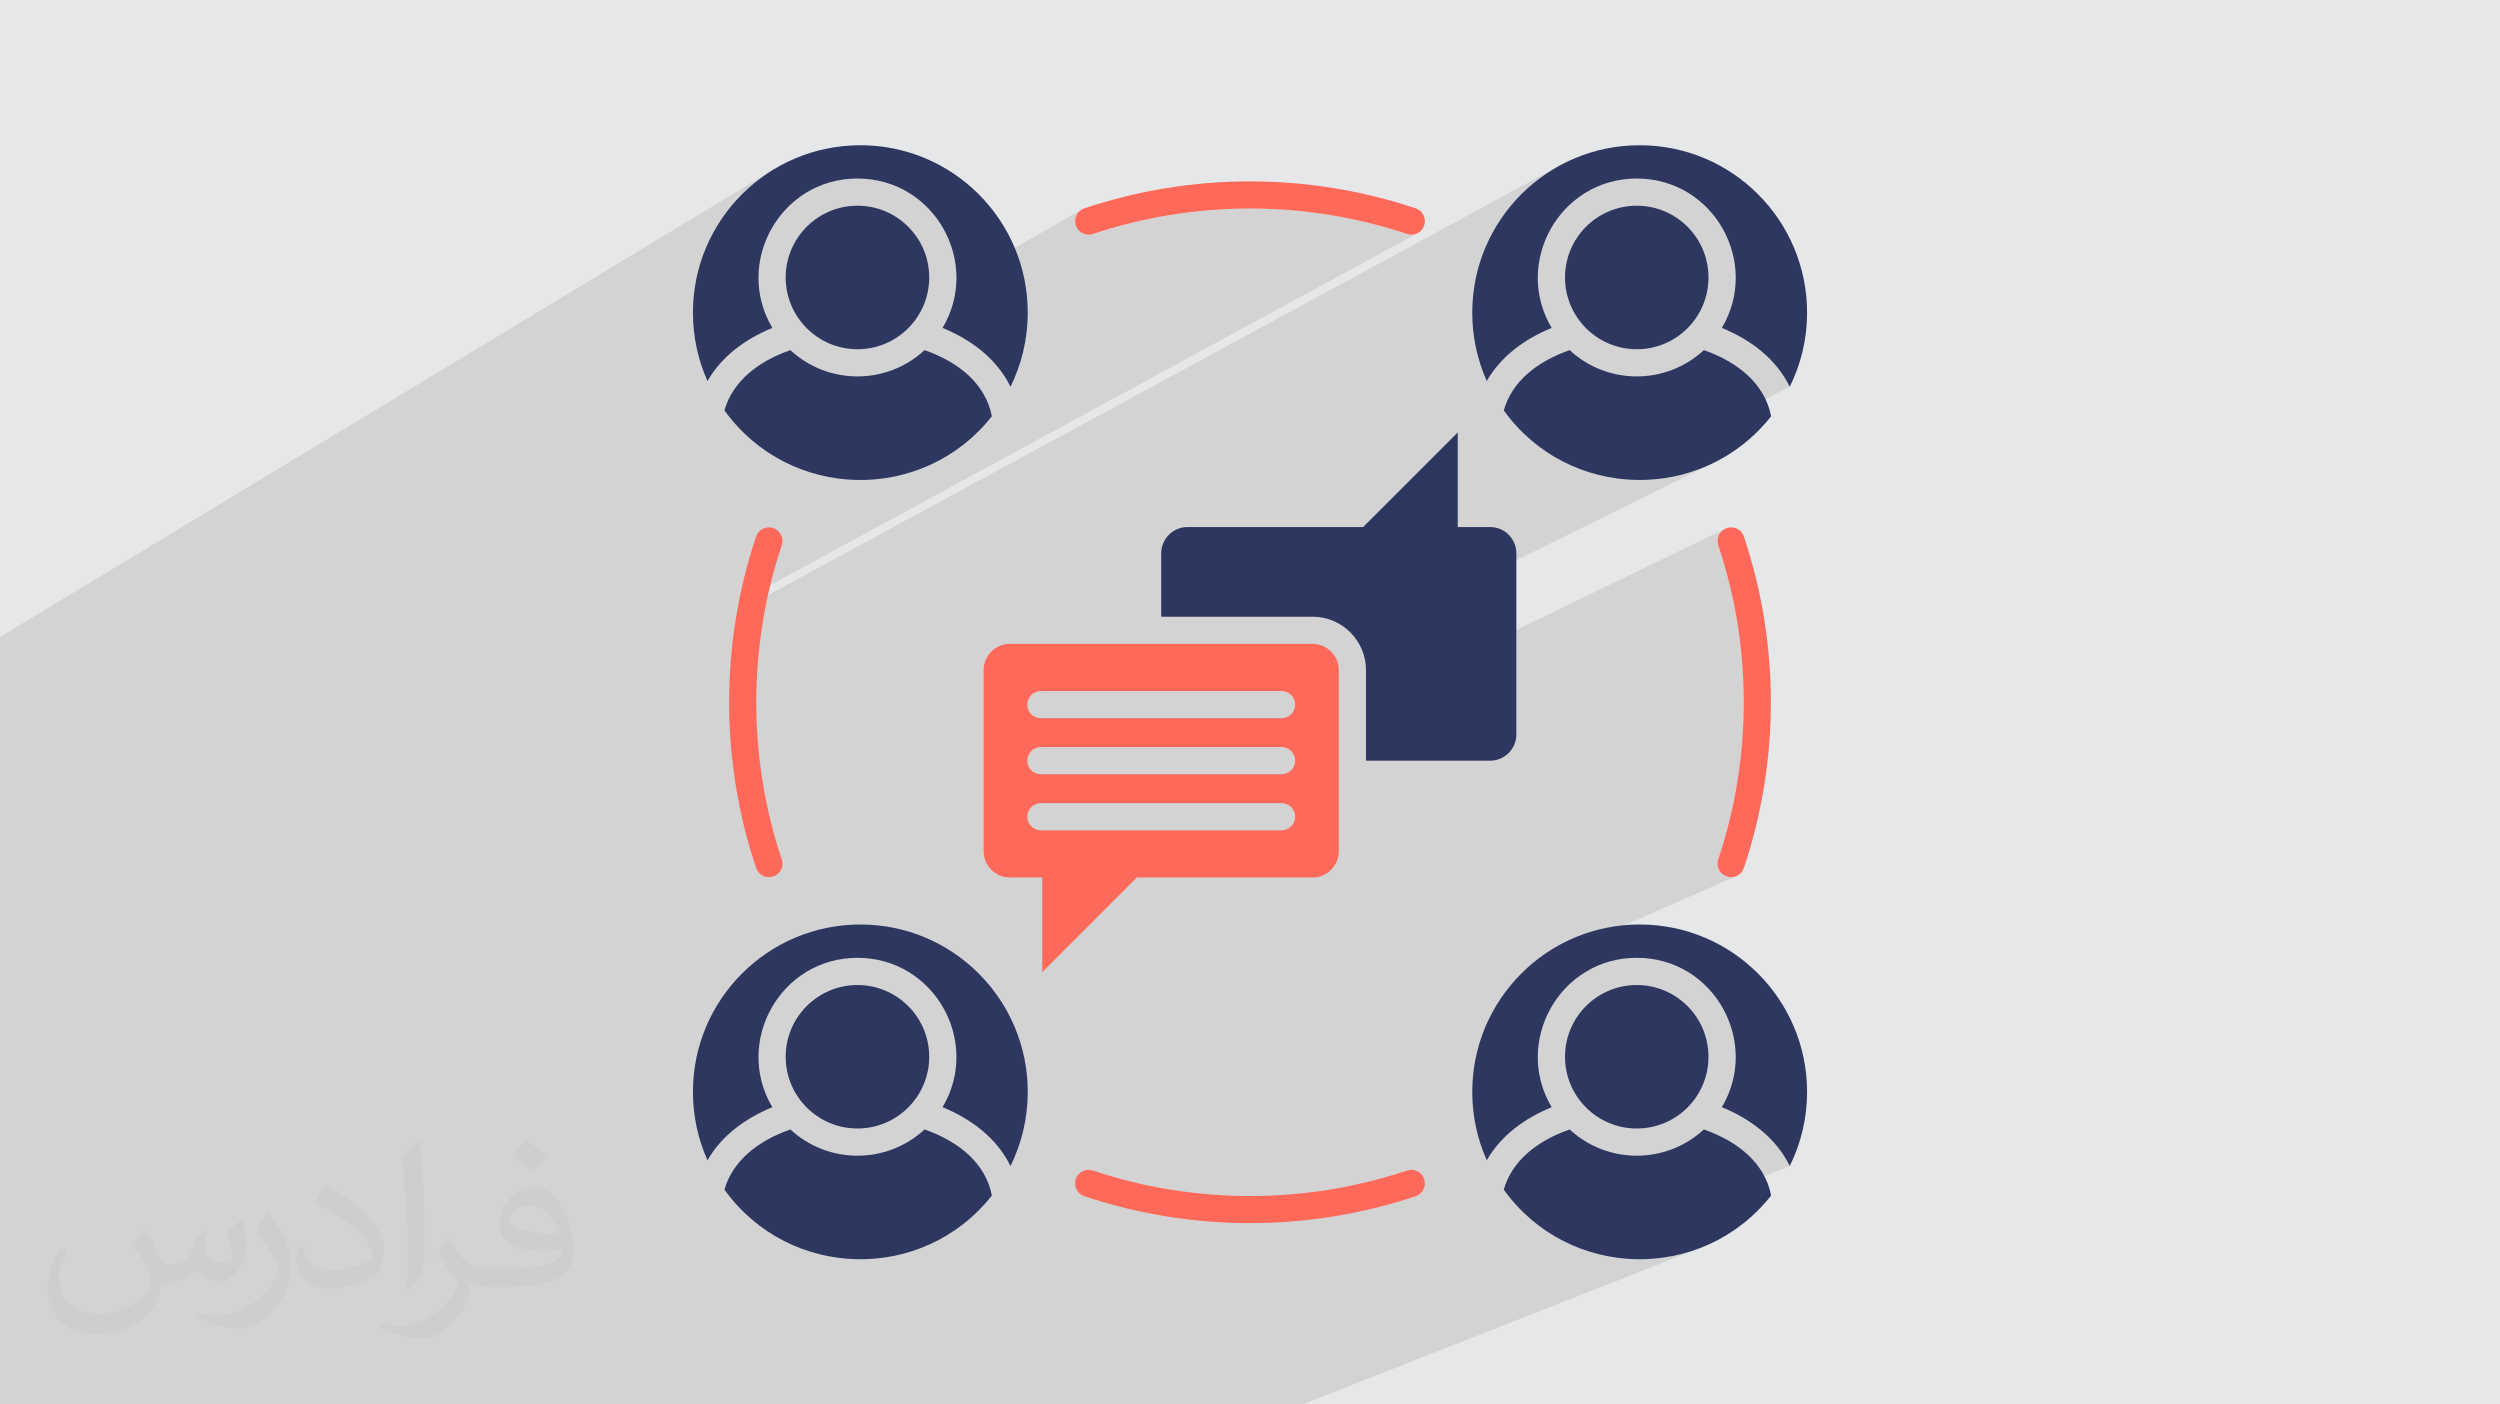 <?xml version="1.0" encoding="UTF-8"?>
<!DOCTYPE svg PUBLIC "-//W3C//DTD SVG 1.0//EN" "http://www.w3.org/TR/2001/REC-SVG-20010904/DTD/svg10.dtd">
<!-- Creator: CorelDRAW -->
<svg xmlns="http://www.w3.org/2000/svg" xml:space="preserve" width="94.192mm" height="52.917mm" version="1.0" style="shape-rendering:geometricPrecision; text-rendering:geometricPrecision; image-rendering:optimizeQuality; fill-rule:evenodd; clip-rule:evenodd"
viewBox="0 0 9404.92 5283.66"
 xmlns:xlink="http://www.w3.org/1999/xlink"
 xmlns:xodm="http://www.corel.com/coreldraw/odm/2003"
 data-name="Layer 1">
 <defs>
  <style type="text/css">
   <![CDATA[
    .fil4 {fill:#2E3760}
    .fil5 {fill:#FF695A}
    .fil3 {fill:#FF695A;fill-rule:nonzero}
    .fil2 {fill:#373435;fill-opacity:0.031}
    .fil1 {fill:#2B2A29;fill-opacity:0.102}
    .fil0 {fill:#E6E7E8}
   ]]>
  </style>
 </defs>
 <g id="Layer_x0020_1">
  <polygon class="fil0" points="-0,0 9404.92,0 9404.92,5283.66 -0,5283.66 "/>
  <polygon class="fil1" points="-0,3762.16 -0,3669.96 -0,3588.92 -0,3575.35 -0,3558.63 -0,3293.87 -0,3283.9 -0,3244.67 -0,3217.22 -0,3191.47 -0,3158.84 -0,3155.82 -0,3118.73 -0,3106.19 -0,3021.19 -0,2974.43 -0,2922.56 -0,2916.3 -0,2780.38 -0,2715.18 -0,2644.52 -0,2593.35 -0,2539.01 -0,2489.29 -0,2489.28 -0,2396.3 2910.03,637.53 2884.48,653.91 2859.79,671.46 2836.01,690.16 2813.15,709.95 2791.27,730.79 2770.42,752.66 2750.63,775.51 2731.92,799.3 2714.36,823.98 2697.98,849.53 2682.81,875.91 2680.67,880.08 3236.56,546.38 3236.56,546.39 2680.67,880.1 2668.9,903.06 2656.29,930.96 2646.34,956.17 3032.78,725.04 3053.88,713.12 3075.91,702.56 3098.85,693.43 3122.64,685.79 3147.27,679.74 3172.68,675.32 3198.83,672.62 3225.7,671.7 3252.57,672.62 3278.73,675.32 3304.14,679.74 3328.76,685.79 3352.56,693.43 3375.51,702.56 3397.56,713.12 3418.66,725.03 3438.79,738.24 3457.91,752.67 3475.98,768.24 3492.96,784.87 3508.82,802.52 3523.52,821.1 3537.01,840.53 3549.26,860.76 3560.23,881.7 3569.89,903.28 3578.19,925.45 3585.11,948.12 3590.6,971.23 3594.63,994.69 3597.14,1018.45 3598.12,1042.42 3597.72,1058.4 4069.88,788.01 4061.74,793.87 4055.02,801.09 4049.86,809.38 4046.37,818.52 4044.68,828.22 4044.92,838.21 4047.2,848.24 4051.44,857.67 4057.28,865.82 4064.46,872.53 4072.73,877.69 4081.85,881.18 4091.55,882.87 4101.58,882.63 4111.66,880.35 4111.67,880.35 4111.68,880.35 4147.52,868.74 4183.58,857.89 4219.83,847.79 4256.27,838.43 4292.87,829.82 4329.62,821.97 4366.51,814.86 4403.52,808.5 4440.65,802.88 4477.87,798.02 4515.17,793.9 4552.54,790.53 4589.97,787.92 4627.43,786.04 4664.94,784.92 4702.44,784.54 4739.95,784.92 4777.46,786.04 4814.92,787.92 4852.35,790.53 4889.72,793.9 4927.02,798.02 4964.24,802.88 5001.37,808.5 5038.38,814.86 5075.28,821.97 5112.02,829.82 5148.63,838.43 5185.06,847.79 5221.32,857.89 5257.37,868.74 5293.23,880.35 5303.33,882.63 5313.36,882.87 5323.05,881.18 5332.17,877.69 2779.34,2265.86 2775.08,2287.91 2772.7,2301.67 5868.1,622.37 5841.73,637.52 5816.17,653.9 5791.48,671.45 5767.7,690.15 5744.84,709.94 5722.98,730.78 5702.13,752.65 5682.34,775.51 5663.65,799.29 5646.09,823.98 5629.72,849.53 5614.56,875.9 5600.65,903.06 5590.61,925.31 5985.63,713.12 6007.67,702.56 6030.62,693.43 6054.42,685.79 6079.05,679.74 6104.46,675.32 6130.62,672.62 6157.49,671.7 6184.36,672.62 6210.52,675.32 6235.92,679.74 6260.54,685.79 6284.34,693.43 6307.27,702.56 6329.31,713.12 6350.41,725.03 6370.53,738.24 6389.64,752.67 6407.7,768.24 6424.67,784.87 6440.51,802.52 6455.2,821.1 6468.68,840.53 6480.92,860.76 6491.87,881.7 6501.53,903.28 6509.82,925.45 6516.72,948.12 6522.21,971.23 6526.22,994.69 6528.73,1018.45 6529.69,1042.42 6529.09,1066.56 6526.86,1090.76 6522.97,1114.96 6517.4,1139.11 6510.1,1163.12 6501.04,1186.92 6490.16,1210.45 6477.44,1233.62 6497.74,1242.33 6517.69,1251.7 6537.24,1261.73 6556.34,1272.43 6574.95,1283.82 6593,1295.88 6610.46,1308.63 6627.28,1322.07 6643.4,1336.21 6658.79,1351.04 6673.4,1366.58 6687.17,1382.84 6700.05,1399.81 6712,1417.5 6722.98,1435.92 6732.93,1455.07 6051.27,1794.81 6084.05,1800.12 6119.22,1803.83 6154.51,1805.58 6189.85,1805.37 6225.15,1803.2 6260.29,1799.07 6295.21,1792.97 6329.81,1784.91 6364,1774.87 6397.67,1762.88 6430.75,1748.9 6463.15,1732.96 5101.58,2404.9 5104.36,2408.62 5114.43,2425.17 5122.88,2442.71 5129.64,2461.13 5134.61,2480.34 5137.65,2500.24 5138.69,2520.72 5138.69,2643.65 6486.67,1990.82 6478.56,1996.68 6471.85,2003.9 6466.67,2012.19 6463.16,2021.33 6461.44,2031.02 6461.65,2041.01 6463.92,2051.03 6475.55,2086.91 6486.42,2122.99 6496.53,2159.26 6505.91,2195.71 6514.53,2232.32 6522.4,2269.07 6529.51,2305.98 6535.89,2342.99 6541.5,2380.13 6546.37,2417.35 6550.48,2454.65 6553.85,2492.03 6556.46,2529.46 6558.33,2566.92 6559.45,2604.42 6559.82,2641.93 6559.44,2679.44 6558.31,2716.94 6556.43,2754.41 6553.81,2791.83 6550.43,2829.21 6546.31,2866.52 6541.44,2903.74 6535.82,2940.87 6529.44,2977.89 6522.33,3014.79 6514.46,3051.55 6505.85,3088.15 6496.48,3124.61 6486.38,3160.87 6475.53,3196.96 6463.92,3232.84 6461.65,3242.86 6461.44,3252.86 6463.16,3262.55 6466.67,3271.68 6471.85,3279.98 6478.56,3287.2 6486.67,3293.06 6496.05,3297.31 6506.14,3299.58 6516.17,3299.79 6525.87,3298.08 6534.99,3294.56 5745.08,3641.36 5744.84,3641.57 5722.98,3662.43 5702.13,3684.29 5682.34,3707.15 5663.65,3730.94 5646.09,3755.63 5629.72,3781.19 5616.33,3804.49 6007.67,3634.14 6030.62,3625 6054.42,3617.36 6079.05,3611.3 6104.46,3606.89 6130.62,3604.18 6157.49,3603.26 6184.36,3604.18 6210.52,3606.89 6235.92,3611.3 6260.54,3617.36 6284.34,3625 6307.27,3634.14 6329.31,3644.7 6350.41,3656.63 6370.53,3669.84 6389.64,3684.27 6407.7,3699.85 6424.67,3716.49 6440.51,3734.15 6455.2,3752.73 6468.68,3772.17 6480.92,3792.4 6491.87,3813.35 6501.53,3834.94 6509.82,3857.11 6516.72,3879.79 6522.21,3902.89 6526.22,3926.36 6528.73,3950.11 6529.69,3974.08 6529.09,3998.21 6526.86,4022.4 6522.97,4046.6 6517.4,4070.74 6510.1,4094.73 6501.04,4118.52 6490.16,4142.03 6477.44,4165.18 6497.74,4173.89 6517.69,4183.27 6537.24,4193.31 6556.34,4204.03 6574.95,4215.43 6593,4227.5 6610.46,4240.26 6627.28,4253.72 6643.4,4267.86 6658.79,4282.71 6673.4,4298.25 6687.17,4314.5 6700.05,4331.45 6712,4349.13 6722.98,4367.51 6732.93,4386.62 5950.78,4698.77 5980.29,4708.85 6014.5,4718.42 6049.12,4726.03 6084.05,4731.69 6119.22,4735.39 6154.51,4737.14 6189.85,4736.93 6225.15,4734.75 6260.29,4730.63 6295.21,4724.53 6329.81,4716.47 6364,4706.43 6397.67,4694.43 4898.87,5283.66 4485.24,5283.66 3932.59,5283.66 3875.25,5283.66 3750.43,5283.66 3691.13,5283.66 3685.69,5283.66 3636.79,5283.66 3437.73,5283.66 3411.92,5283.66 3383.98,5283.66 2811.23,5283.66 2776.66,5283.66 2443.58,5283.66 2286.47,5283.66 2275.17,5283.66 2218.14,5283.66 2118.92,5283.66 2107.62,5283.66 2068.9,5283.66 2004.4,5283.66 1976.76,5283.66 1934.29,5283.66 1826.29,5283.66 1776.92,5283.66 1240.08,5283.66 1198.21,5283.66 1092.09,5283.66 1013.91,5283.66 961.98,5283.66 960.33,5283.66 731.05,5283.66 689.53,5283.66 683.96,5283.66 680.64,5283.66 665.78,5283.66 511.38,5283.66 509.92,5283.66 455.71,5283.66 448.62,5283.66 437.98,5283.66 259.12,5283.66 202.08,5283.66 194,5283.66 130.76,5283.66 106.52,5283.66 70.18,5283.66 55.77,5283.66 -0,5283.66 -0,5232 -0,5225.44 -0,5205.67 -0,5189.92 -0,5161.36 -0,5143.1 -0,5139.56 -0,5124.71 -0,5058.13 -0,5032.02 -0,5032 -0,5013.99 -0,4993.38 -0,4969.11 -0,4949.21 -0,4944.27 -0,4786.48 -0,4769.33 -0,4764.25 -0,4754.74 -0,4754.34 -0,4711.49 -0,4711.48 -0,4697.07 -0,4589.43 -0,4588.6 -0,4584.23 -0,4547.73 -0,4507.49 -0,4452.5 -0,4447.5 -0,4427.33 -0,4403.03 -0,4376.07 -0,4347.32 -0,4337.26 -0,4297.55 -0,4107.59 -0,3840.98 -0,3777.19 "/>
  <path class="fil2" d="M548.54 4627.69c17.95,27.21 29.6,53.36 40.96,82.43 8.45,16.91 12.93,48.09 52.57,48.09 11.61,0 28.28,-3.42 43.06,-11.61 16.63,-8.73 29.32,-21.94 35.94,-42l15.85 -53.36 38.57 -19.02 2.64 2.64c-5.27,20.09 -6.59,39.36 -6.59,54.43 0,44.63 38.57,61.56 69.22,61.56 17.95,0 34.09,-8.73 34.09,-25.11 0,-21.13 -8.98,-57.06 -20.62,-89.29 17.95,-17.95 35.94,-35.94 56.53,-50.47l3.17 1.6c8.98,38.04 14,75.56 14,100.66 0,24.57 -10.83,51.79 -19.81,69.49 -18.49,34.87 -51.25,62.62 -90.87,62.62 -30.1,0 -63.65,-15.07 -86.66,-43.06l-1.32 0c-21.66,26.96 -55.22,51.25 -108.86,51.25l-16.63 0c-2.64,35.41 -10.29,60.49 -21.94,82.95 -31.95,62.34 -126.81,106.47 -216.1,106.47 -124.17,0 -186.51,-71.59 -186.51,-166.96 0,-58.91 19.27,-113.6 48.88,-152.42l24.29 10.04c-18.49,35.41 -30.91,68.68 -30.91,101.45 0,89.29 72.66,131.83 156.4,131.83 77.68,0 173.83,-49.41 191.28,-106.72 -6.59,-62.62 -30.1,-91.93 -66.04,-148.99 10.83,-19.02 24.83,-38.04 42.28,-58.38l3.17 0 0 0 0 0 -0.02 -0.09zm1432.13 -336.04c26.15,16.39 51.79,35.66 76.87,57.85 -14,19.81 -31.45,37.79 -53.11,53.64 -25.11,-20.34 -50.19,-37.79 -75.84,-56.27 17.42,-19.55 34.62,-38.29 52.04,-55.22l0 0 0 0 0 0 0 0 0 0 0.03 0zm13.47 244.11c-42.28,0 -76.87,27.75 -76.87,48.34 0,44.13 84.53,57.85 185.72,57.31 -12.68,-51.79 -57.06,-105.68 -108.86,-105.68l0.01 0.03zm-94.86 236.19c54.96,0 103.04,-1.6 139.74,-10.83 40.96,-10.29 75.56,-30.91 75.56,-45.17 0,-3.7 0,-8.19 -1.32,-11.89 -22.98,2.11 -49.41,2.11 -72.38,2.11 -74.49,0 -131.55,-16.91 -154.02,-58.66 -5.55,-11.61 -9.51,-24.57 -9.51,-39.36 0,-40.43 17.42,-79.79 48.09,-107 25.61,-22.45 53.89,-36.44 82.67,-36.44 52.04,0 93.51,41.75 122.57,107.54 15.85,35.94 26.68,77.4 26.68,129.72 0,34.87 -9.51,64.19 -31.17,85.85 -40.43,39.11 -114.92,53.89 -229.04,53.89l-51.79 0 0 0 -13.47 0c-28.28,0 -48.62,-5.02 -64.72,-17.42l-2.64 0c0.79,6.59 1.32,12.93 1.32,19.02 0,25.61 -8.45,58.38 -25.61,84.53 -50.72,75.3 -105.68,108.04 -153.24,108.04 -48.09,0 -107,-18.49 -160.11,-42.54l9.51 -18.49c17.17,7.13 40.96,11.89 73.7,11.89 85.85,0 198.66,-82.43 212.66,-163 -3.17,-6.59 -8.98,-15.32 -17.17,-24.57 -25.11,-29.85 -40.96,-54.68 -55.75,-80.83 12.68,-25.11 24.29,-45.17 35.13,-63.4l4.49 -0.53c36.72,74.77 69.99,117.55 144.23,117.55l11.61 0 0 0 53.89 0 0 0 0 0 0 0 0 0 0 0 0.09 0.01zm-371.98 79c6.34,-34.34 6.87,-72.91 6.87,-108.86l0 -53.36c0,-99.6 -12.68,-244.36 -22.98,-338.68 17.95,-19.27 43.06,-42 62.87,-57.31l5.81 1.6c13.47,118.62 16.63,256 16.63,383.06 0,33.3 -1.32,65.79 -4.49,89.55 -1.85,30.1 -19.27,52.83 -56.53,87.7l-8.19 -3.7zm-382.8 -157.19c1.85,46.77 24.83,83.49 105.15,83.49 49.93,0 92.19,-12.93 138.96,-35.13 8.45,-3.7 12.93,-8.73 12.93,-12.93 0,-29.32 -22.45,-68.15 -60.23,-103.55 -36.72,-33.3 -85.34,-62.62 -130.76,-82.18 -15.6,-6.59 -20.62,-13.47 -20.62,-20.09 0,-13.47 17.95,-41.75 32.77,-62.09l5.02 -0.53c52.04,27.21 110.17,67.64 153.24,112.53 39.11,41.47 63.4,83.49 63.4,129.19 0,33.81 -10.29,65.51 -26.96,95.11 -57.06,28.79 -117.83,50.72 -178.06,50.72 -73.17,0 -123.1,-34.34 -123.1,-114.92 0,-8.73 0,-22.19 3.17,-39.64l25.11 0 0 0 0 0 0 0 0 0 0 0 -0.02 0zm-132.37 -132.9l45.45 73.45c16.63,27.21 32.23,56.81 32.23,103.55l0 59.7c0,48.34 -30.91,100.13 -80.83,151.38 -39.11,34.62 -73.7,49.41 -105.68,49.41 -47.55,0 -101.98,-14.79 -164.85,-41.75l7.13 -18.49c19.81,5.27 42.79,9.77 71.06,9.77 90.36,-0.53 182.8,-66.57 225.08,-147.15 5.02,-9.26 6.87,-17.95 6.87,-24.04 0,-9.26 -5.02,-19.55 -8.98,-28.79 -22.98,-43.31 -48.62,-82.95 -76.87,-119.68 14.79,-23.25 29.6,-45.7 45.7,-67.9l3.7 0.53 0 0 0 0 0 0 0 0 0 0 -0.02 0.01z"/>
  <g id="_2604633530656">
   <path class="fil3" d="M4111.69 880.34c-26.8,8.94 -55.55,-5.31 -64.47,-32.11 -8.94,-26.57 5.31,-55.55 32.11,-64.48 403.51,-135.23 842.76,-135.23 1246.27,0 26.8,8.94 41.05,37.91 32.11,64.48 -8.93,26.8 -37.66,41.05 -64.47,32.11 -381.29,-127.74 -800.26,-127.74 -1181.55,0l0 0zm2352.25 1170.7c-8.94,-26.57 5.55,-55.55 32.12,-64.48 26.8,-8.94 55.54,5.55 64.47,32.12 135.23,403.51 135.23,842.99 0,1246.5 -8.94,26.57 -37.67,41.06 -64.47,32.12 -26.57,-8.94 -41.06,-37.91 -32.12,-64.48 127.74,-381.53 127.99,-800.26 0,-1181.8l0 0.02zm-1170.69 2352.48c26.8,-8.94 55.54,5.32 64.47,32.12 8.94,26.56 -5.31,55.55 -32.11,64.47 -403.52,135 -842.76,135 -1246.27,0 -26.8,-8.93 -41.06,-37.9 -32.12,-64.47 8.94,-26.8 37.67,-41.06 64.48,-32.12 381.29,127.74 800.26,127.74 1181.55,0l0 0zm-2352.24 -1170.69c8.93,26.56 -5.56,55.54 -32.12,64.47 -26.8,8.94 -55.55,-5.55 -64.47,-32.11 -135.23,-403.51 -135.23,-843 0,-1246.51 8.94,-26.56 37.67,-41.05 64.47,-32.11 26.56,8.93 41.05,37.9 32.12,64.47 -127.75,381.53 -127.99,800.26 0,1181.8l0 -0.01z"/>
   <g>
    <path class="fil4" d="M3236.57 546.37c347.97,0 629.78,281.8 629.78,629.78 0,100.22 -23.42,194.87 -64.95,278.91 -50.46,-104.08 -146.34,-176.76 -255.48,-221.44 145.61,-245.09 -29.94,-561.91 -320.2,-561.91 -290.26,0 -465.59,316.82 -320.22,561.92 -100.45,41.06 -190.77,106.5 -243.89,199.71 -35.26,-78.48 -54.82,-165.66 -54.82,-257.17 0,-347.98 282.05,-629.78 629.78,-629.78l0 -0.01z"/>
    <path class="fil4" d="M3731.36 1565.9c-23.17,-120.74 -123.63,-203.56 -253.07,-248.72 -142.71,131.85 -362.46,131.85 -504.93,0 -121.47,42.26 -217.34,117.84 -248,226.75 244.86,339.77 746.65,350.63 1006,21.98l0 0z"/>
    <path class="fil4" d="M3225.71 773.85c-148.99,0 -269.97,120.98 -269.97,269.96 0,148.99 120.99,269.97 269.97,269.97 148.98,0 269.97,-120.74 269.97,-269.97 0,-149.22 -120.99,-269.96 -269.97,-269.96z"/>
    <path class="fil4" d="M4466.91 1982.7l661.17 0 355.94 -355.95 0 355.95 121.95 0c54.34,0 98.52,44.43 98.52,98.51l0 681.95c0,54.1 -44.18,98.52 -98.52,98.52l-467.26 0 0 -340.96c0,-110.6 -90.06,-200.67 -200.67,-200.67l-569.65 -0.01 0 -238.83c0,-54.09 44.43,-98.51 98.52,-98.51z"/>
    <path class="fil5" d="M4938.03 3300.92l-661.17 0 -355.95 356.18 0 -356.18 -121.95 0c-54.33,0 -98.52,-44.18 -98.52,-98.28l0 -681.94c0,-54.1 44.19,-98.52 98.52,-98.52l1139.06 0c54.1,0 98.52,44.43 98.52,98.52l0 681.94c0,54.1 -44.43,98.28 -98.52,98.28l0.01 0zm-1022.18 -599.1c-28.25,0 -51.19,-22.71 -51.19,-50.95 0,-28.25 22.95,-51.19 51.19,-51.19l905.31 -0.01c28.25,0 51.19,22.95 51.19,51.2 0,28.26 -22.95,50.95 -51.19,50.95l-905.31 0zm0 421.86c-28.25,0 -51.19,-22.94 -51.19,-51.19 0,-28.26 22.95,-51.2 51.19,-51.2l905.31 0c28.25,0 51.19,22.94 51.19,51.19 0,28.26 -22.95,51.2 -51.19,51.2l-905.31 0zm0 -211.05c-28.25,0 -51.19,-22.71 -51.19,-50.95 0,-28.26 22.95,-51.19 51.19,-51.19l905.31 0c28.25,0 51.19,22.95 51.19,51.19 0,28.25 -22.95,50.95 -51.19,50.95l-905.31 0z"/>
    <path class="fil4" d="M6168.36 546.37c347.73,0 629.78,281.8 629.78,629.78 0,100.22 -23.42,194.87 -65.2,278.91 -50.23,-104.08 -146.34,-176.76 -255.48,-221.44 145.61,-245.09 -29.71,-561.91 -319.96,-561.91 -290.26,0 -465.81,316.82 -320.21,561.91 -100.69,41.06 -191,106.5 -244.13,199.71 -35.01,-78.48 -54.57,-165.66 -54.57,-257.17 0,-347.97 281.8,-629.78 629.78,-629.78l-0.01 0z"/>
    <path class="fil4" d="M6662.91 1565.9c-23.17,-120.74 -123.63,-203.56 -253.07,-248.72 -142.46,131.85 -362.46,131.85 -504.93,0 -121.47,42.26 -217.34,117.84 -247.75,226.75 244.62,339.77 746.41,350.63 1005.76,21.98l-0.01 0z"/>
    <path class="fil4" d="M6157.51 773.85c-149.23,0 -269.97,120.98 -269.97,269.96 0,148.99 120.74,269.97 269.97,269.97 149.23,0 269.73,-120.74 269.73,-269.97 0,-149.22 -120.74,-269.96 -269.73,-269.96z"/>
    <path class="fil4" d="M6168.36 3477.92c347.73,0 629.78,282.05 629.78,629.78 0,100.22 -23.42,194.87 -65.2,278.91 -50.23,-103.83 -146.34,-176.76 -255.48,-221.43 145.61,-244.86 -29.71,-561.92 -319.96,-561.92 -290.26,0 -465.81,317.06 -320.21,561.92 -100.69,41.29 -191,106.49 -244.13,199.7 -35.01,-78.48 -54.57,-165.41 -54.57,-257.17 0,-347.73 281.8,-629.78 629.78,-629.78l-0.01 0z"/>
    <path class="fil4" d="M6662.91 4497.45c-23.17,-120.5 -123.63,-203.32 -253.07,-248.47 -142.46,131.6 -362.46,131.6 -504.93,0 -121.47,42.25 -217.34,117.84 -247.75,226.51 244.62,339.77 746.41,350.63 1005.76,21.98l-0.01 -0.01z"/>
    <path class="fil4" d="M6157.51 3705.65c-149.23,0 -269.97,120.73 -269.97,269.96 0,149.23 120.74,269.73 269.97,269.73 149.23,0 269.73,-120.73 269.73,-269.73 0,-148.99 -120.74,-269.96 -269.73,-269.96z"/>
    <path class="fil4" d="M3236.57 3477.92c347.97,0 629.78,282.05 629.78,629.78 0,100.22 -23.42,194.87 -64.95,278.91 -50.46,-103.83 -146.34,-176.76 -255.48,-221.43 145.61,-244.86 -29.94,-561.92 -320.2,-561.92 -290.26,0 -465.58,317.06 -320.21,561.92 -100.45,41.29 -190.77,106.49 -243.89,199.7 -35.26,-78.48 -54.82,-165.41 -54.82,-257.17 0,-347.73 282.05,-629.78 629.78,-629.78l-0.01 0z"/>
    <path class="fil4" d="M3731.36 4497.45c-23.17,-120.5 -123.63,-203.32 -253.07,-248.47 -142.71,131.6 -362.46,131.6 -504.93,0 -121.47,42.25 -217.34,117.84 -248,226.51 244.86,339.77 746.65,350.63 1006,21.98l0 -0.01z"/>
    <path class="fil4" d="M3225.71 3705.65c-148.99,0 -269.97,120.73 -269.97,269.96 0,149.23 120.99,269.73 269.97,269.73 148.98,0 269.97,-120.73 269.97,-269.73 0,-148.99 -120.99,-269.96 -269.97,-269.96z"/>
   </g>
  </g>
 </g>
</svg>
